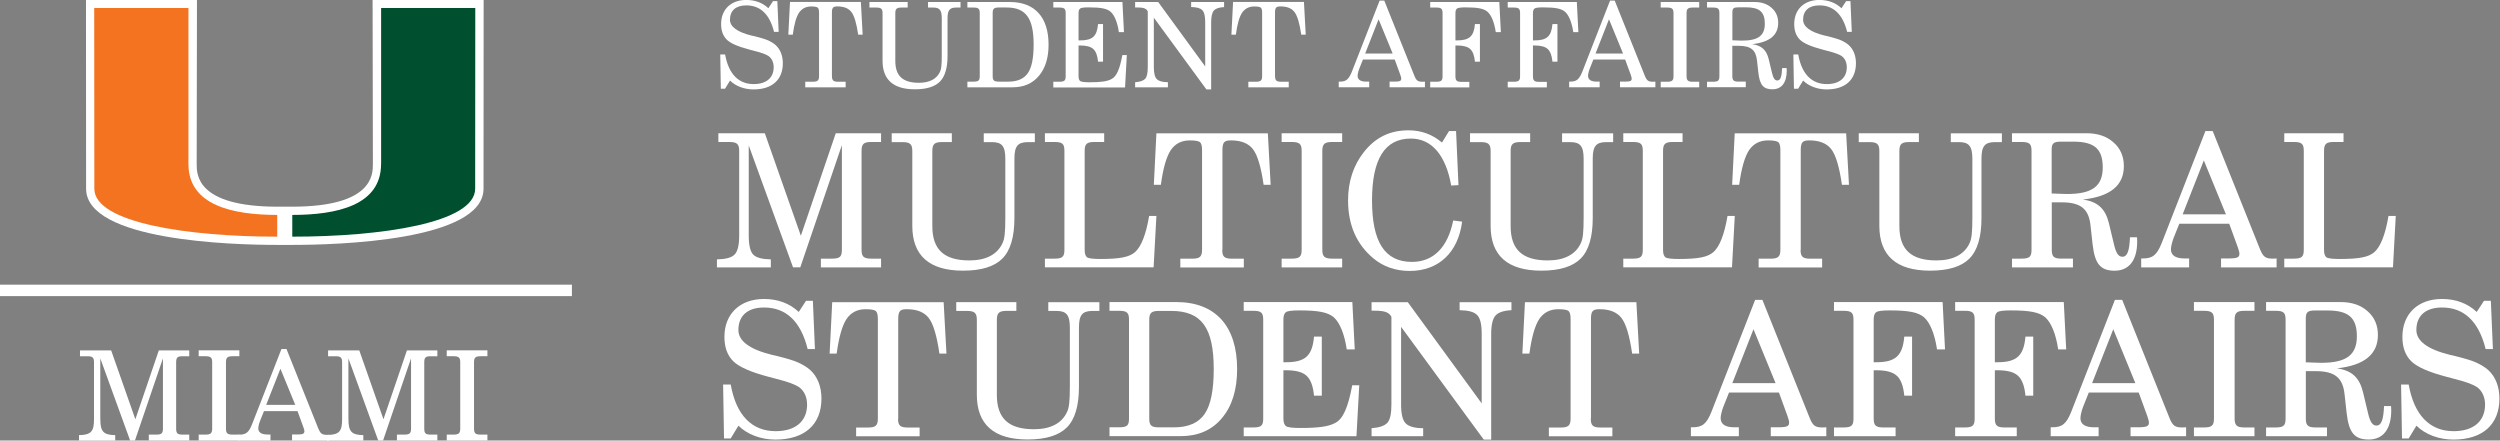 <?xml version="1.0" encoding="UTF-8"?>
<svg id="Layer_1" xmlns="http://www.w3.org/2000/svg" version="1.1" viewBox="0 0 437 77">
  <rect x="0" y="0" width="437" height="77" fill="#808080" stroke="none"/>
  <!-- Generator: Adobe Illustrator 29.1.0, SVG Export Plug-In . SVG Version: 2.1.0 Build 142)  -->
  <defs>
    <style>
      .st0 {
        fill: #005030;
      }

      .st1 {
        fill: #fff;
      }

      .st2 {
        fill: none;
        stroke: #fff;
        stroke-width: 2px;
      }

      .st3 {
        fill: #f37321;
      }
    </style>
  </defs>
  <path class="st1" d="M65.13,0l.05,28.68c0,1.84,0,7.43-14.08,7.45h-1.32s-1.32,0-1.32,0c-14.08-.02-14.08-5.61-14.08-7.45l.05-28.68H15.03l.02,32.98c0,9.12,25.58,9.83,33.42,9.83h2.63c7.84,0,33.42-.71,33.42-9.83l.02-32.98h-19.41Z"/>
  <path class="st0" d="M66.62,28.68V1.4h16.46s-.02,30.49-.02,31.58c0,5.99-16.43,8.39-31.97,8.39,0-.75,0-2.61,0-3.8,7.78-.01,15.52-1.66,15.52-8.89"/>
  <path class="st3" d="M32.94,28.68V1.4h-16.47s.02,30.49.02,31.58c0,5.99,16.43,8.39,31.97,8.39,0-.75,0-2.61,0-3.8-7.78-.01-15.52-1.66-15.52-8.89"/>
  <line class="st2" y1="50.76" x2="99.97" y2="50.76"/>
  <path class="st1" d="M17.54,73.27c0,2.07.46,2.77,2.6,2.79v.94h-6.33v-.94c2.2-.02,2.62-.74,2.62-2.79v-9.95c0-.85-.28-1.05-1.16-1.05h-1.29v-1.02h5.45l4.23,12.04,4.1-12.04h5.32v1.02h-1.16c-.87,0-1.13.2-1.13,1.05v11.6c0,.85.26,1.05,1.13,1.05h1.16v1.02h-7.07v-1.02h1.31c.87,0,1.16-.2,1.16-1.05v-12.28l-4.89,14.35h-.85l-5.21-14.35v10.62Z"/>
  <path class="st1" d="M34.73,75.97h1.18c.89,0,1.18-.22,1.18-1.05v-11.6c0-.83-.28-1.05-1.18-1.05h-1.18v-1.03h7.11v1.03h-1.18c-.89,0-1.16.22-1.16,1.05v11.6c0,.83.26,1.05,1.16,1.05h1.18v1.02h-7.11v-1.02Z"/>
  <path class="st1" d="M49.02,64.44l-2.49,6.33h5.08l-2.6-6.33ZM50.07,60.99l5.56,13.89c.35.85.61,1.13,1.5,1.13.13,0,.28,0,.44,0v.99h-6.52v-1.05h.83c.92,0,1.33-.07,1.33-.57,0-.17-.06-.44-.2-.76l-1-2.75h-5.87l-.68,1.7c-.2.5-.31,1.02-.31,1.31,0,.7.55,1.07,1.59,1.07h.54v1.05h-5.63v-1.02h.17c1.29,0,1.72-.52,2.25-1.85l5.13-13.13h.85Z"/>
  <path class="st1" d="M60.91,73.27c0,2.07.46,2.77,2.6,2.79v.94h-6.33v-.97c2.2-.02,2.62-.71,2.62-2.76v-9.95c0-.85-.28-1.05-1.16-1.05h-1.29v-1.02h5.45l4.23,12.04,4.1-12.04h5.32v1.02h-1.16c-.87,0-1.13.2-1.13,1.05v11.6c0,.85.26,1.05,1.13,1.05h1.16v1.02h-7.07v-1.02h1.31c.87,0,1.16-.2,1.16-1.05v-12.28l-4.89,14.35h-.85l-5.21-14.35v10.62Z"/>
  <path class="st1" d="M78.09,75.97h1.18c.89,0,1.18-.22,1.18-1.05v-11.6c0-.83-.28-1.05-1.18-1.05h-1.18v-1.03h7.11v1.03h-1.18c-.89,0-1.16.22-1.16,1.05v11.6c0,.83.26,1.05,1.16,1.05h1.18v1.02h-7.11v-1.02Z"/>
  <g>
    <path class="st1" d="M126.72,15.51h-.72l-.1-5.99h.85c.6,3.39,2.33,5.18,5,5.18,2.21,0,3.49-1.11,3.49-2.95,0-.85-.33-1.55-.91-1.96-.39-.27-1.2-.58-2.46-.89l-.93-.25c-1.96-.52-3.28-1.09-3.92-1.74s-.97-1.53-.97-2.71c0-2.56,1.74-4.21,4.4-4.21,1.51,0,2.85.48,3.86,1.45l.81-1.24h.76l.23,5.37h-.81c-.76-3.08-2.4-4.63-4.85-4.63-1.82,0-2.85.91-2.85,2.5,0,1.22,1.24,2.15,3.74,2.77l.56.12c1.16.29,1.96.54,2.44.76.48.23.89.48,1.24.79.83.74,1.26,1.88,1.26,3.18,0,2.89-1.88,4.57-5.12,4.57-1.59,0-3.12-.56-4.11-1.55l-.87,1.42Z"/>
    <path class="st1" d="M145.43,13.3c0,.76.23.99,1.07.99h1.32v.97h-7.06v-.97h1.32c.85,0,1.09-.23,1.09-.99V2.23c0-.43-.06-.72-.21-.87-.12-.15-.52-.23-1.16-.23-.93,0-1.63.37-2.13,1.09-.48.72-.85,2-1.09,3.84h-.78l.29-5.72h12.39l.31,5.72h-.78c-.29-1.98-.68-3.3-1.18-3.95-.5-.66-1.32-.99-2.46-.99-.74,0-.95.21-.95,1.09v11.07Z"/>
    <path class="st1" d="M151.97.35h6.69v.97h-1.07c-.85,0-1.09.23-1.09.99v8.34c0,2.62,1.3,3.82,4.13,3.82,1.84,0,3.1-.66,3.68-1.92.23-.47.31-1.16.31-2.87V3.18c0-1.43-.39-1.86-1.49-1.86h-.91V.35h5.68v.97h-.76c-1.14,0-1.51.46-1.51,1.86v6.59c0,2.11-.45,3.61-1.34,4.5s-2.33,1.34-4.38,1.34c-3.74,0-5.64-1.67-5.64-4.98V2.31c0-.76-.25-.99-1.09-.99h-1.2V.35Z"/>
    <path class="st1" d="M169.1,15.26v-.99h1.07c.89,0,1.09-.21,1.09-.97V2.31c0-.76-.21-.99-1.09-.99h-1.07V.35h7.42c4.36,0,6.77,2.66,6.77,7.46,0,2.29-.56,4.11-1.69,5.45-1.12,1.34-2.64,2-4.61,2h-7.89ZM173.52,13.3c0,.76.23.97,1.07.97h1.67c1.59,0,2.73-.5,3.41-1.49s1.01-2.64,1.01-4.98c0-4.63-1.36-6.49-4.73-6.49h-1.36c-.85,0-1.07.23-1.07.99v10.99Z"/>
    <path class="st1" d="M184.12,15.26v-.97h1.07c.89,0,1.09-.23,1.09-.99V2.31c0-.76-.21-.99-1.09-.99h-1.07V.35h12.08l.27,5.27h-.89c-.25-1.71-.78-2.99-1.45-3.57-.66-.56-1.71-.76-3.84-.76-.81,0-1.3.06-1.49.21-.19.15-.27.41-.27.83v4.73h.29c2.15,0,2.93-.72,3.12-2.85h.87v6.57h-.87c-.1-1.05-.37-1.8-.83-2.21-.43-.41-1.2-.62-2.29-.62h-.29v5.37c0,.43.1.7.29.85.21.14.74.21,1.63.21,1.92,0,3.06-.15,3.8-.54.91-.43,1.47-1.71,1.94-4.21h.78l-.31,5.66h-12.56Z"/>
    <path class="st1" d="M198.42,15.26v-.89c.87-.06,1.45-.27,1.76-.6.31-.35.45-1.03.45-2.05V1.98c-.27-.5-.72-.68-1.86-.68h-.35V.35h4.03l8.22,11.26V3.88c0-1.07-.17-1.78-.52-2.11-.33-.35-.97-.52-1.94-.54V.35h5.76v.89c-.87.04-1.47.25-1.78.6s-.48,1.03-.48,2.04v11.75h-.83l-9.19-12.54v8.63c0,1.05.17,1.76.52,2.11.35.35,1.01.54,1.94.54v.89h-5.74Z"/>
    <path class="st1" d="M222.88,13.3c0,.76.23.99,1.07.99h1.32v.97h-7.06v-.97h1.32c.85,0,1.09-.23,1.09-.99V2.23c0-.43-.06-.72-.21-.87-.12-.15-.52-.23-1.16-.23-.93,0-1.63.37-2.13,1.09-.48.72-.85,2-1.09,3.84h-.78l.29-5.72h12.39l.31,5.72h-.78c-.29-1.98-.68-3.3-1.18-3.95-.5-.66-1.32-.99-2.46-.99-.74,0-.95.21-.95,1.09v11.07Z"/>
    <path class="st1" d="M241.16.1h.81l5.27,13.16c.35.85.62,1.03,1.43,1.03.08,0,.31-.02.41-.02v.99h-6.18v-.99h.78c1.05,0,1.26-.12,1.26-.54,0-.17-.08-.41-.19-.72l-.95-2.6h-5.56l-.64,1.61c-.17.43-.29.97-.29,1.24,0,.66.52,1.01,1.51,1.01h.52v.99h-5.33v-.99h.17c1.09,0,1.57-.35,2.13-1.74L241.16.1ZM243.44,9.36l-2.46-5.99-2.35,5.99h4.81Z"/>
    <path class="st1" d="M250,15.26v-.97h1.07c.89,0,1.09-.23,1.09-.99V2.31c0-.76-.21-.99-1.09-.99h-1.07V.35h12.08l.27,5.27h-.89c-.25-1.71-.78-2.99-1.45-3.57-.66-.56-1.71-.76-3.84-.76-.81,0-1.3.06-1.49.21-.19.15-.27.41-.27.83v4.73h.29c2.15,0,2.93-.72,3.12-2.85h.87v6.57h-.87c-.1-1.05-.37-1.8-.83-2.21-.43-.41-1.2-.62-2.29-.62h-.29v5.37c0,.76.23.99,1.07.99h1.36v.97h-6.86Z"/>
    <path class="st1" d="M263.55,15.26v-.97h1.07c.89,0,1.09-.23,1.09-.99V2.31c0-.76-.21-.99-1.09-.99h-1.07V.35h12.08l.27,5.27h-.89c-.25-1.71-.78-2.99-1.45-3.57-.66-.56-1.71-.76-3.84-.76-.81,0-1.3.06-1.49.21-.19.15-.27.41-.27.83v4.73h.29c2.15,0,2.93-.72,3.12-2.85h.87v6.57h-.87c-.1-1.05-.37-1.8-.83-2.21-.43-.41-1.2-.62-2.29-.62h-.29v5.37c0,.76.23.99,1.07.99h1.36v.97h-6.86Z"/>
    <path class="st1" d="M281.44.1h.81l5.27,13.16c.35.85.62,1.03,1.43,1.03.08,0,.31-.02.41-.02v.99h-6.18v-.99h.78c1.05,0,1.26-.12,1.26-.54,0-.17-.08-.41-.19-.72l-.95-2.6h-5.56l-.64,1.61c-.17.43-.29.97-.29,1.24,0,.66.52,1.01,1.51,1.01h.52v.99h-5.33v-.99h.17c1.09,0,1.57-.35,2.13-1.74L281.44.1ZM283.71,9.36l-2.46-5.99-2.35,5.99h4.81Z"/>
    <path class="st1" d="M290.29,15.26v-.97h1.12c.89,0,1.12-.23,1.12-.99V2.31c0-.76-.23-.99-1.12-.99h-1.12V.35h6.73v.97h-1.12c-.85,0-1.09.23-1.09.99v10.99c0,.76.25.99,1.09.99h1.12v.97h-6.73Z"/>
    <path class="st1" d="M298.39,15.26v-.97h1.07c.89,0,1.09-.23,1.09-.99V2.31c0-.76-.21-.99-1.09-.99h-1.07V.35h8.26c1.26,0,2.25.33,3.02,1.01.76.66,1.16,1.55,1.16,2.64,0,2.15-1.51,3.39-4.56,3.72,1.67.23,2.52,1.03,2.91,2.66l.56,2.33c.23.97.5,1.36.93,1.36.56,0,.78-.66.85-2.17h.78c0,.1.02.37.02.47,0,2.09-.91,3.24-2.5,3.24s-2.21-.76-2.46-2.91l-.23-2.07c-.19-1.88-1.07-2.62-3.2-2.62h-1.12v5.27c0,.76.23.99,1.07.99h1.28v.97h-6.77ZM302.81,7.04l1.01.04c.17,0,.31.02.7.02,2.79,0,3.97-.87,3.97-2.95s-.95-2.87-3.28-2.87h-1.34c-.83,0-1.05.17-1.05.91v4.85Z"/>
    <path class="st1" d="M314.3,15.51h-.72l-.1-5.99h.85c.6,3.39,2.33,5.18,5,5.18,2.21,0,3.49-1.11,3.49-2.95,0-.85-.33-1.55-.91-1.96-.39-.27-1.2-.58-2.46-.89l-.93-.25c-1.96-.52-3.28-1.09-3.92-1.74s-.97-1.53-.97-2.71c0-2.56,1.74-4.21,4.4-4.21,1.51,0,2.85.48,3.86,1.45l.81-1.24h.76l.23,5.37h-.81c-.76-3.08-2.4-4.63-4.85-4.63-1.82,0-2.85.91-2.85,2.5,0,1.22,1.24,2.15,3.74,2.77l.56.12c1.16.29,1.96.54,2.44.76.48.23.89.48,1.24.79.83.74,1.26,1.88,1.26,3.18,0,2.89-1.88,4.57-5.12,4.57-1.59,0-3.12-.56-4.11-1.55l-.87,1.42Z"/>
  </g>
  <g>
    <path class="st1" d="M130.88,25.38v15.81c0,1.66.26,2.76.78,3.31.55.55,1.56.81,3.08.84v1.4h-9.42v-1.4c1.53-.03,2.53-.29,3.08-.84s.81-1.66.81-3.31v-14.81c0-1.2-.39-1.56-1.72-1.56h-1.92v-1.53h8.12l6.3,17.92,6.1-17.92h7.92v1.53h-1.72c-1.33,0-1.69.36-1.69,1.56v17.27c0,1.2.36,1.56,1.69,1.56h1.72v1.53h-10.52v-1.53h1.95c1.4,0,1.72-.36,1.72-1.56v-18.28l-7.27,21.36h-1.27l-7.76-21.36Z"/>
    <path class="st1" d="M155.86,23.3h10.52v1.53h-1.69c-1.33,0-1.72.36-1.72,1.56v13.12c0,4.12,2.05,6.01,6.49,6.01,2.89,0,4.87-1.04,5.78-3.02.36-.75.49-1.82.49-4.51v-10.23c0-2.24-.62-2.92-2.34-2.92h-1.43v-1.53h8.93v1.53h-1.2c-1.79,0-2.37.71-2.37,2.92v10.36c0,3.31-.71,5.68-2.11,7.08-1.4,1.4-3.67,2.11-6.88,2.11-5.88,0-8.86-2.63-8.86-7.83v-13.08c0-1.2-.39-1.56-1.72-1.56h-1.88v-1.53Z"/>
    <path class="st1" d="M182.65,46.74v-1.53h1.69c1.4,0,1.72-.36,1.72-1.56v-17.27c0-1.2-.32-1.56-1.72-1.56h-1.69v-1.53h10.36v1.53h-1.72c-1.33,0-1.69.36-1.69,1.56v17.27c0,.68.13,1.1.42,1.33.29.2,1.07.29,2.34.29,3.38,0,5.03-.32,6.04-1.2,1.07-.94,1.92-3.05,2.47-6.33h1.27l-.49,8.99h-18.99Z"/>
    <path class="st1" d="M213.65,43.66c0,1.2.36,1.56,1.69,1.56h2.08v1.53h-11.1v-1.53h2.08c1.33,0,1.72-.36,1.72-1.56v-17.4c0-.68-.1-1.14-.32-1.36-.19-.23-.81-.36-1.82-.36-1.46,0-2.57.58-3.34,1.72-.75,1.14-1.33,3.15-1.72,6.04h-1.23l.45-8.99h19.48l.49,8.99h-1.23c-.45-3.12-1.07-5.19-1.85-6.2-.78-1.04-2.08-1.56-3.86-1.56-1.17,0-1.49.32-1.49,1.72v17.4Z"/>
    <path class="st1" d="M224.03,46.74v-1.53h1.75c1.4,0,1.75-.36,1.75-1.56v-17.27c0-1.2-.36-1.56-1.75-1.56h-1.75v-1.53h10.58v1.53h-1.75c-1.33,0-1.72.36-1.72,1.56v17.27c0,1.2.39,1.56,1.72,1.56h1.75v1.53h-10.58Z"/>
    <path class="st1" d="M255.58,38.72c-.68,5.42-4.12,8.64-9.16,8.64-2.47,0-4.61-.75-6.33-2.18-2.95-2.44-4.45-5.84-4.45-10.16,0-3.28.94-6.14,2.79-8.47,2.05-2.57,4.55-3.77,7.79-3.77,2.21,0,4.16.71,5.84,2.14l1.23-2.01h1.23l.42,9.45-1.27.07c-.94-5.33-3.44-8.21-7.05-8.21-4.55,0-6.79,3.57-6.79,10.81s2.21,10.75,6.98,10.75c3.73,0,6.27-2.53,7.21-7.24l1.53.2Z"/>
    <path class="st1" d="M256.95,23.3h10.52v1.53h-1.69c-1.33,0-1.72.36-1.72,1.56v13.12c0,4.12,2.05,6.01,6.49,6.01,2.89,0,4.87-1.04,5.78-3.02.36-.75.49-1.82.49-4.51v-10.23c0-2.24-.62-2.92-2.34-2.92h-1.43v-1.53h8.93v1.53h-1.2c-1.79,0-2.37.71-2.37,2.92v10.36c0,3.31-.71,5.68-2.11,7.08-1.4,1.4-3.67,2.11-6.88,2.11-5.88,0-8.86-2.63-8.86-7.83v-13.08c0-1.2-.39-1.56-1.72-1.56h-1.88v-1.53Z"/>
    <path class="st1" d="M283.75,46.74v-1.53h1.69c1.4,0,1.72-.36,1.72-1.56v-17.27c0-1.2-.32-1.56-1.72-1.56h-1.69v-1.53h10.36v1.53h-1.72c-1.33,0-1.69.36-1.69,1.56v17.27c0,.68.13,1.1.42,1.33.29.2,1.07.29,2.34.29,3.38,0,5.03-.32,6.04-1.2,1.07-.94,1.92-3.05,2.47-6.33h1.27l-.49,8.99h-18.99Z"/>
    <path class="st1" d="M314.74,43.66c0,1.2.36,1.56,1.69,1.56h2.08v1.53h-11.1v-1.53h2.08c1.33,0,1.72-.36,1.72-1.56v-17.4c0-.68-.1-1.14-.32-1.36-.19-.23-.81-.36-1.82-.36-1.46,0-2.57.58-3.34,1.72-.75,1.14-1.33,3.15-1.72,6.04h-1.23l.45-8.99h19.48l.49,8.99h-1.23c-.45-3.12-1.07-5.19-1.85-6.2-.78-1.04-2.08-1.56-3.86-1.56-1.17,0-1.49.32-1.49,1.72v17.4Z"/>
    <path class="st1" d="M324.9,23.3h10.52v1.53h-1.69c-1.33,0-1.72.36-1.72,1.56v13.12c0,4.12,2.05,6.01,6.49,6.01,2.89,0,4.87-1.04,5.78-3.02.36-.75.49-1.82.49-4.51v-10.23c0-2.24-.62-2.92-2.34-2.92h-1.43v-1.53h8.93v1.53h-1.2c-1.79,0-2.37.71-2.37,2.92v10.36c0,3.31-.71,5.68-2.11,7.08-1.4,1.4-3.67,2.11-6.88,2.11-5.88,0-8.86-2.63-8.86-7.83v-13.08c0-1.2-.39-1.56-1.72-1.56h-1.88v-1.53Z"/>
    <path class="st1" d="M351.7,46.74v-1.53h1.69c1.4,0,1.72-.36,1.72-1.56v-17.27c0-1.2-.32-1.56-1.72-1.56h-1.69v-1.53h12.99c1.98,0,3.54.52,4.74,1.59,1.2,1.04,1.82,2.43,1.82,4.16,0,3.38-2.37,5.32-7.18,5.84,2.63.36,3.96,1.62,4.58,4.19l.88,3.67c.36,1.53.78,2.14,1.46,2.14.88,0,1.23-1.04,1.33-3.41h1.23c0,.16.03.58.03.75,0,3.28-1.43,5.1-3.93,5.1s-3.47-1.2-3.86-4.58l-.36-3.25c-.29-2.95-1.69-4.12-5.03-4.12h-1.75v8.28c0,1.2.36,1.56,1.69,1.56h2.01v1.53h-10.65ZM358.64,33.82l1.59.06c.26,0,.49.03,1.1.03,4.38,0,6.23-1.36,6.23-4.64s-1.49-4.51-5.16-4.51h-2.11c-1.3,0-1.66.26-1.66,1.43v7.63Z"/>
    <path class="st1" d="M385.51,22.91h1.27l8.28,20.68c.55,1.33.97,1.62,2.24,1.62.13,0,.49-.03.65-.03v1.56h-9.71v-1.56h1.23c1.66,0,1.98-.2,1.98-.84,0-.26-.13-.65-.29-1.14l-1.49-4.09h-8.73l-1.01,2.53c-.26.68-.45,1.53-.45,1.95,0,1.04.81,1.59,2.37,1.59h.81v1.56h-8.38v-1.56h.26c1.72,0,2.47-.55,3.34-2.73l7.63-19.55ZM389.09,37.46l-3.86-9.42-3.7,9.42h7.57Z"/>
    <path class="st1" d="M399.29,46.74v-1.53h1.69c1.4,0,1.72-.36,1.72-1.56v-17.27c0-1.2-.32-1.56-1.72-1.56h-1.69v-1.53h10.36v1.53h-1.72c-1.33,0-1.69.36-1.69,1.56v17.27c0,.68.13,1.1.42,1.33.29.2,1.07.29,2.34.29,3.38,0,5.03-.32,6.04-1.2,1.07-.94,1.92-3.05,2.47-6.33h1.27l-.49,8.99h-18.99Z"/>
  </g>
  <g>
    <path class="st1" d="M127.7,76.64h-1.14l-.16-9.42h1.33c.94,5.33,3.67,8.15,7.86,8.15,3.47,0,5.49-1.75,5.49-4.64,0-1.33-.52-2.44-1.43-3.08-.62-.42-1.88-.91-3.86-1.4l-1.46-.39c-3.08-.81-5.16-1.72-6.17-2.73-1.01-1.01-1.53-2.4-1.53-4.25,0-4.03,2.73-6.62,6.92-6.62,2.37,0,4.48.75,6.07,2.27l1.27-1.95h1.2l.36,8.44h-1.27c-1.2-4.84-3.77-7.27-7.63-7.27-2.86,0-4.48,1.43-4.48,3.93,0,1.92,1.95,3.38,5.88,4.35l.88.2c1.82.45,3.08.84,3.83,1.2.75.36,1.4.75,1.95,1.23,1.3,1.17,1.98,2.95,1.98,5,0,4.55-2.95,7.18-8.05,7.18-2.5,0-4.9-.88-6.46-2.43l-1.36,2.24Z"/>
    <path class="st1" d="M156.98,73.17c0,1.2.36,1.56,1.69,1.56h2.08v1.53h-11.1v-1.53h2.08c1.33,0,1.72-.36,1.72-1.56v-17.4c0-.68-.1-1.14-.32-1.36-.19-.23-.81-.36-1.82-.36-1.46,0-2.57.58-3.34,1.72-.75,1.14-1.33,3.15-1.72,6.04h-1.23l.45-8.99h19.48l.49,8.99h-1.23c-.45-3.12-1.07-5.19-1.85-6.2-.78-1.04-2.08-1.56-3.86-1.56-1.17,0-1.49.32-1.49,1.72v17.4Z"/>
    <path class="st1" d="M167.14,52.81h10.52v1.53h-1.69c-1.33,0-1.72.36-1.72,1.56v13.12c0,4.12,2.05,6.01,6.49,6.01,2.89,0,4.87-1.04,5.78-3.02.36-.75.49-1.82.49-4.51v-10.23c0-2.24-.62-2.92-2.34-2.92h-1.43v-1.53h8.93v1.53h-1.2c-1.79,0-2.37.71-2.37,2.92v10.36c0,3.31-.71,5.68-2.11,7.08-1.4,1.4-3.67,2.11-6.88,2.11-5.88,0-8.86-2.63-8.86-7.82v-13.09c0-1.2-.39-1.56-1.72-1.56h-1.88v-1.53Z"/>
    <path class="st1" d="M193.94,76.25v-1.56h1.69c1.4,0,1.72-.32,1.72-1.53v-17.27c0-1.2-.32-1.56-1.72-1.56h-1.69v-1.53h11.66c6.85,0,10.65,4.19,10.65,11.72,0,3.6-.88,6.46-2.66,8.57-1.75,2.11-4.16,3.15-7.24,3.15h-12.4ZM200.89,73.17c0,1.2.36,1.53,1.69,1.53h2.63c2.5,0,4.29-.78,5.36-2.34,1.07-1.56,1.59-4.16,1.59-7.82,0-7.27-2.14-10.19-7.44-10.19h-2.14c-1.33,0-1.69.36-1.69,1.56v17.27Z"/>
    <path class="st1" d="M217.4,76.25v-1.53h1.69c1.4,0,1.72-.36,1.72-1.56v-17.27c0-1.2-.32-1.56-1.72-1.56h-1.69v-1.53h18.99l.42,8.28h-1.4c-.39-2.69-1.23-4.71-2.27-5.62-1.04-.88-2.69-1.2-6.04-1.2-1.27,0-2.05.1-2.34.32-.29.23-.42.65-.42,1.3v7.44h.45c3.38,0,4.61-1.14,4.9-4.48h1.36v10.32h-1.36c-.16-1.66-.58-2.82-1.3-3.47-.68-.65-1.88-.97-3.6-.97h-.45v8.44c0,.68.16,1.1.45,1.33.32.23,1.17.32,2.56.32,3.02,0,4.81-.23,5.97-.84,1.43-.68,2.31-2.69,3.05-6.62h1.23l-.49,8.9h-19.74Z"/>
    <path class="st1" d="M239.75,76.25v-1.4c1.36-.1,2.27-.42,2.76-.94.49-.55.71-1.62.71-3.21v-15.32c-.42-.78-1.14-1.07-2.92-1.07h-.55v-1.49h6.33l12.92,17.69v-12.14c0-1.69-.26-2.79-.81-3.31-.52-.55-1.53-.81-3.05-.84v-1.4h9.06v1.4c-1.36.07-2.31.39-2.79.94-.49.55-.75,1.62-.75,3.21v18.47h-1.3l-14.45-19.71v13.57c0,1.66.26,2.76.81,3.31s1.59.84,3.05.84v1.4h-9.03Z"/>
    <path class="st1" d="M278.07,73.17c0,1.2.36,1.56,1.69,1.56h2.08v1.53h-11.1v-1.53h2.08c1.33,0,1.72-.36,1.72-1.56v-17.4c0-.68-.1-1.14-.32-1.36-.19-.23-.81-.36-1.82-.36-1.46,0-2.57.58-3.34,1.72-.75,1.14-1.33,3.15-1.72,6.04h-1.23l.45-8.99h19.48l.49,8.99h-1.23c-.45-3.12-1.07-5.19-1.85-6.2-.78-1.04-2.08-1.56-3.86-1.56-1.17,0-1.49.32-1.49,1.72v17.4Z"/>
    <path class="st1" d="M306.8,52.42h1.27l8.28,20.68c.55,1.33.97,1.62,2.24,1.62.13,0,.49-.03.65-.03v1.56h-9.71v-1.56h1.23c1.66,0,1.98-.2,1.98-.84,0-.26-.13-.65-.29-1.14l-1.49-4.09h-8.73l-1.01,2.53c-.26.68-.45,1.53-.45,1.95,0,1.04.81,1.59,2.37,1.59h.81v1.56h-8.38v-1.56h.26c1.72,0,2.47-.55,3.34-2.73l7.63-19.55ZM310.37,66.97l-3.86-9.42-3.7,9.42h7.57Z"/>
    <path class="st1" d="M320.58,76.25v-1.53h1.69c1.4,0,1.72-.36,1.72-1.56v-17.27c0-1.2-.32-1.56-1.72-1.56h-1.69v-1.53h18.99l.42,8.28h-1.4c-.39-2.69-1.23-4.71-2.27-5.62-1.04-.88-2.69-1.2-6.04-1.2-1.27,0-2.05.1-2.34.32-.29.23-.42.65-.42,1.3v7.44h.45c3.38,0,4.61-1.14,4.9-4.48h1.36v10.32h-1.36c-.16-1.66-.58-2.82-1.3-3.47-.68-.65-1.88-.97-3.6-.97h-.45v8.44c0,1.2.36,1.56,1.69,1.56h2.14v1.53h-10.78Z"/>
    <path class="st1" d="M341.76,76.25v-1.53h1.69c1.4,0,1.72-.36,1.72-1.56v-17.27c0-1.2-.32-1.56-1.72-1.56h-1.69v-1.53h18.99l.42,8.28h-1.4c-.39-2.69-1.23-4.71-2.27-5.62-1.04-.88-2.69-1.2-6.04-1.2-1.27,0-2.05.1-2.34.32-.29.23-.42.65-.42,1.3v7.44h.45c3.38,0,4.61-1.14,4.9-4.48h1.36v10.32h-1.36c-.16-1.66-.58-2.82-1.3-3.47-.68-.65-1.88-.97-3.6-.97h-.45v8.44c0,1.2.36,1.56,1.69,1.56h2.14v1.53h-10.78Z"/>
    <path class="st1" d="M369.69,52.42h1.27l8.28,20.68c.55,1.33.97,1.62,2.24,1.62.13,0,.49-.03.65-.03v1.56h-9.71v-1.56h1.23c1.66,0,1.98-.2,1.98-.84,0-.26-.13-.65-.29-1.14l-1.49-4.09h-8.73l-1.01,2.53c-.26.68-.45,1.53-.45,1.95,0,1.04.81,1.59,2.37,1.59h.81v1.56h-8.38v-1.56h.26c1.72,0,2.47-.55,3.34-2.73l7.63-19.55ZM373.26,66.97l-3.86-9.42-3.7,9.42h7.57Z"/>
    <path class="st1" d="M383.5,76.25v-1.53h1.75c1.4,0,1.75-.36,1.75-1.56v-17.27c0-1.2-.36-1.56-1.75-1.56h-1.75v-1.53h10.58v1.53h-1.75c-1.33,0-1.72.36-1.72,1.56v17.27c0,1.2.39,1.56,1.72,1.56h1.75v1.53h-10.58Z"/>
    <path class="st1" d="M396.11,76.25v-1.53h1.69c1.4,0,1.72-.36,1.72-1.56v-17.27c0-1.2-.32-1.56-1.72-1.56h-1.69v-1.53h12.99c1.98,0,3.54.52,4.74,1.59,1.2,1.04,1.82,2.43,1.82,4.16,0,3.38-2.37,5.32-7.18,5.84,2.63.36,3.96,1.62,4.58,4.19l.88,3.67c.36,1.53.78,2.14,1.46,2.14.88,0,1.23-1.04,1.33-3.41h1.23c0,.16.03.58.03.75,0,3.28-1.43,5.1-3.93,5.1s-3.47-1.2-3.86-4.58l-.36-3.25c-.29-2.95-1.69-4.12-5.03-4.12h-1.75v8.28c0,1.2.36,1.56,1.69,1.56h2.01v1.53h-10.65ZM403.06,63.33l1.59.06c.26,0,.49.03,1.1.03,4.38,0,6.23-1.36,6.23-4.64s-1.49-4.51-5.16-4.51h-2.11c-1.3,0-1.66.26-1.66,1.43v7.63Z"/>
    <path class="st1" d="M421.01,76.64h-1.14l-.16-9.42h1.33c.94,5.33,3.67,8.15,7.86,8.15,3.47,0,5.49-1.75,5.49-4.64,0-1.33-.52-2.44-1.43-3.08-.62-.42-1.88-.91-3.86-1.4l-1.46-.39c-3.08-.81-5.16-1.72-6.17-2.73-1.01-1.01-1.53-2.4-1.53-4.25,0-4.03,2.73-6.62,6.92-6.62,2.37,0,4.48.75,6.07,2.27l1.27-1.95h1.2l.36,8.44h-1.27c-1.2-4.84-3.77-7.27-7.63-7.27-2.86,0-4.48,1.43-4.48,3.93,0,1.92,1.95,3.38,5.88,4.35l.88.2c1.82.45,3.08.84,3.83,1.2.75.36,1.4.75,1.95,1.23,1.3,1.17,1.98,2.95,1.98,5,0,4.55-2.95,7.18-8.05,7.18-2.5,0-4.9-.88-6.46-2.43l-1.36,2.24Z"/>
  </g>
</svg>